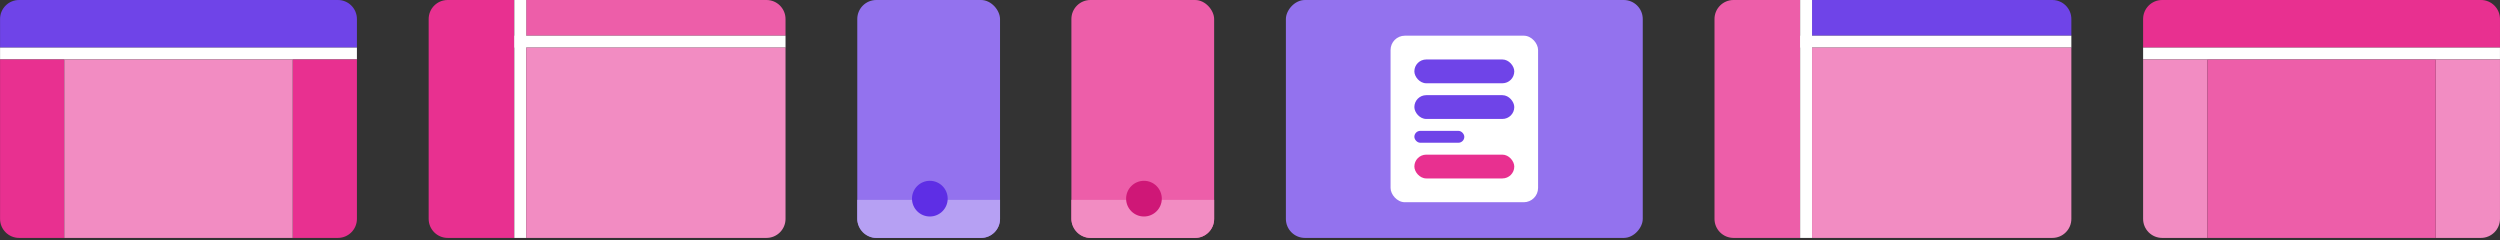<svg width="906" height="87" viewBox="0 0 906 87" fill="none" xmlns="http://www.w3.org/2000/svg">
<rect x="0" y="0" width="906" height="87" fill="#333333" stroke="none"/>
<g clip-path="url(#clip0_8084_62364)">
<path d="M0.02 6.897C0.02 3.088 3.108 0 6.918 0H122.451C126.26 0 129.348 3.088 129.348 6.898V17.244H0.02V6.897Z" fill="#6F44E8"/>
<rect x="0.02" y="17.244" width="129.328" height="4.311" fill="white"/>
<path d="M0.02 21.555H23.299V86.219H6.918C3.108 86.219 0.02 83.131 0.02 79.321V21.555Z" fill="#E83090"/>
<path d="M106.069 21.555H129.348V79.321C129.348 83.131 126.26 86.219 122.45 86.219H106.069V21.555Z" fill="#E83090"/>
<rect width="82.77" height="64.664" transform="matrix(-1 0 0 1 106.069 21.555)" fill="#F28CC2"/>
<path d="M190.698 0H277.779C281.588 0 284.676 3.088 284.676 6.898V12.933H190.698V0Z" fill="#ED5EA9"/>
<rect x="186.387" y="12.934" width="98.29" height="4.311" fill="white"/>
<path d="M155.348 6.898C155.348 3.088 158.436 0 162.246 0H186.387V86.219H162.246C158.436 86.219 155.348 83.131 155.348 79.321V6.898Z" fill="#E83090"/>
<rect width="4.311" height="86.219" transform="matrix(-1 0 0 1 190.698 0)" fill="white"/>
<path d="M190.698 17.244H284.676V79.322C284.676 83.131 281.588 86.219 277.779 86.219H190.698V17.244Z" fill="#F28CC2"/>
<rect x="388.274" width="51.731" height="86.219" rx="6.898" fill="#ED5EA9"/>
<path d="M388.274 72.424H440.006V79.321C440.006 83.131 436.918 86.219 433.108 86.219H395.172C391.363 86.219 388.274 83.131 388.274 79.321V72.424Z" fill="#F28CC2"/>
<path d="M408.104 71.992C408.104 68.421 411 65.525 414.571 65.525V65.525C418.142 65.525 421.037 68.421 421.037 71.992V71.992C421.037 75.563 418.142 78.458 414.571 78.458V78.458C411 78.458 408.104 75.563 408.104 71.992V71.992Z" fill="#CF1777"/>
<rect x="310.677" width="51.731" height="86.219" rx="6.898" fill="#9372EE"/>
<path d="M310.677 72.424H362.408V79.321C362.408 83.131 359.32 86.219 355.511 86.219H317.574C313.765 86.219 310.677 83.131 310.677 79.321V72.424Z" fill="#B6A0F3"/>
<path d="M330.507 71.992C330.507 68.421 333.402 65.525 336.973 65.525V65.525C340.545 65.525 343.44 68.421 343.44 71.992V71.992C343.44 75.563 340.545 78.458 336.973 78.458V78.458C333.402 78.458 330.507 75.563 330.507 71.992V71.992Z" fill="#5E2EE5"/>
<rect width="129.328" height="86.219" rx="6.898" transform="matrix(-1 0 0 1 595.334 0)" fill="#9372EE"/>
<rect x="503.943" y="12.934" width="53.456" height="60.353" rx="5.173" fill="white"/>
<rect x="512.564" y="21.555" width="36.212" height="8.622" rx="4.311" fill="#6F44E8"/>
<rect x="512.564" y="34.488" width="36.212" height="8.622" rx="4.311" fill="#6F44E8"/>
<rect x="512.564" y="56.043" width="36.212" height="8.622" rx="4.311" fill="#E83090"/>
<rect x="512.564" y="47.422" width="18.106" height="4.311" rx="2.155" fill="#6F44E8"/>
<path d="M656.684 0H743.765C747.574 0 750.662 3.088 750.662 6.898V12.933H656.684V0Z" fill="#6F44E8"/>
<rect x="652.373" y="12.934" width="98.29" height="4.311" fill="white"/>
<path d="M621.334 6.898C621.334 3.088 624.422 0 628.231 0H652.373V86.219H628.231C624.422 86.219 621.334 83.131 621.334 79.321V6.898Z" fill="#ED5EA9"/>
<rect width="4.311" height="86.219" transform="matrix(-1 0 0 1 656.684 0)" fill="white"/>
<path d="M656.684 17.244H750.662V79.322C750.662 83.131 747.574 86.219 743.765 86.219H656.684V17.244Z" fill="#F28CC2"/>
<path d="M776.663 6.897C776.663 3.088 779.751 0 783.56 0H899.093C902.903 0 905.991 3.088 905.991 6.898V17.244H776.663V6.897Z" fill="#E83090"/>
<rect x="776.663" y="17.244" width="129.328" height="4.311" fill="white"/>
<path d="M776.663 21.555H799.942V86.219H783.56C779.751 86.219 776.663 83.131 776.663 79.321V21.555Z" fill="#F28CC2"/>
<path d="M882.711 21.555H905.991V79.321C905.991 83.131 902.902 86.219 899.093 86.219H882.711V21.555Z" fill="#F28CC2"/>
<rect width="82.77" height="64.664" transform="matrix(-1 0 0 1 882.711 21.555)" fill="#ED5EA9"/>
</g>
<defs>
<clipPath id="clip0_8084_62364">
<rect width="905.971" height="86.219" fill="white" transform="translate(0.02)"/>
</clipPath>
</defs>
</svg>
